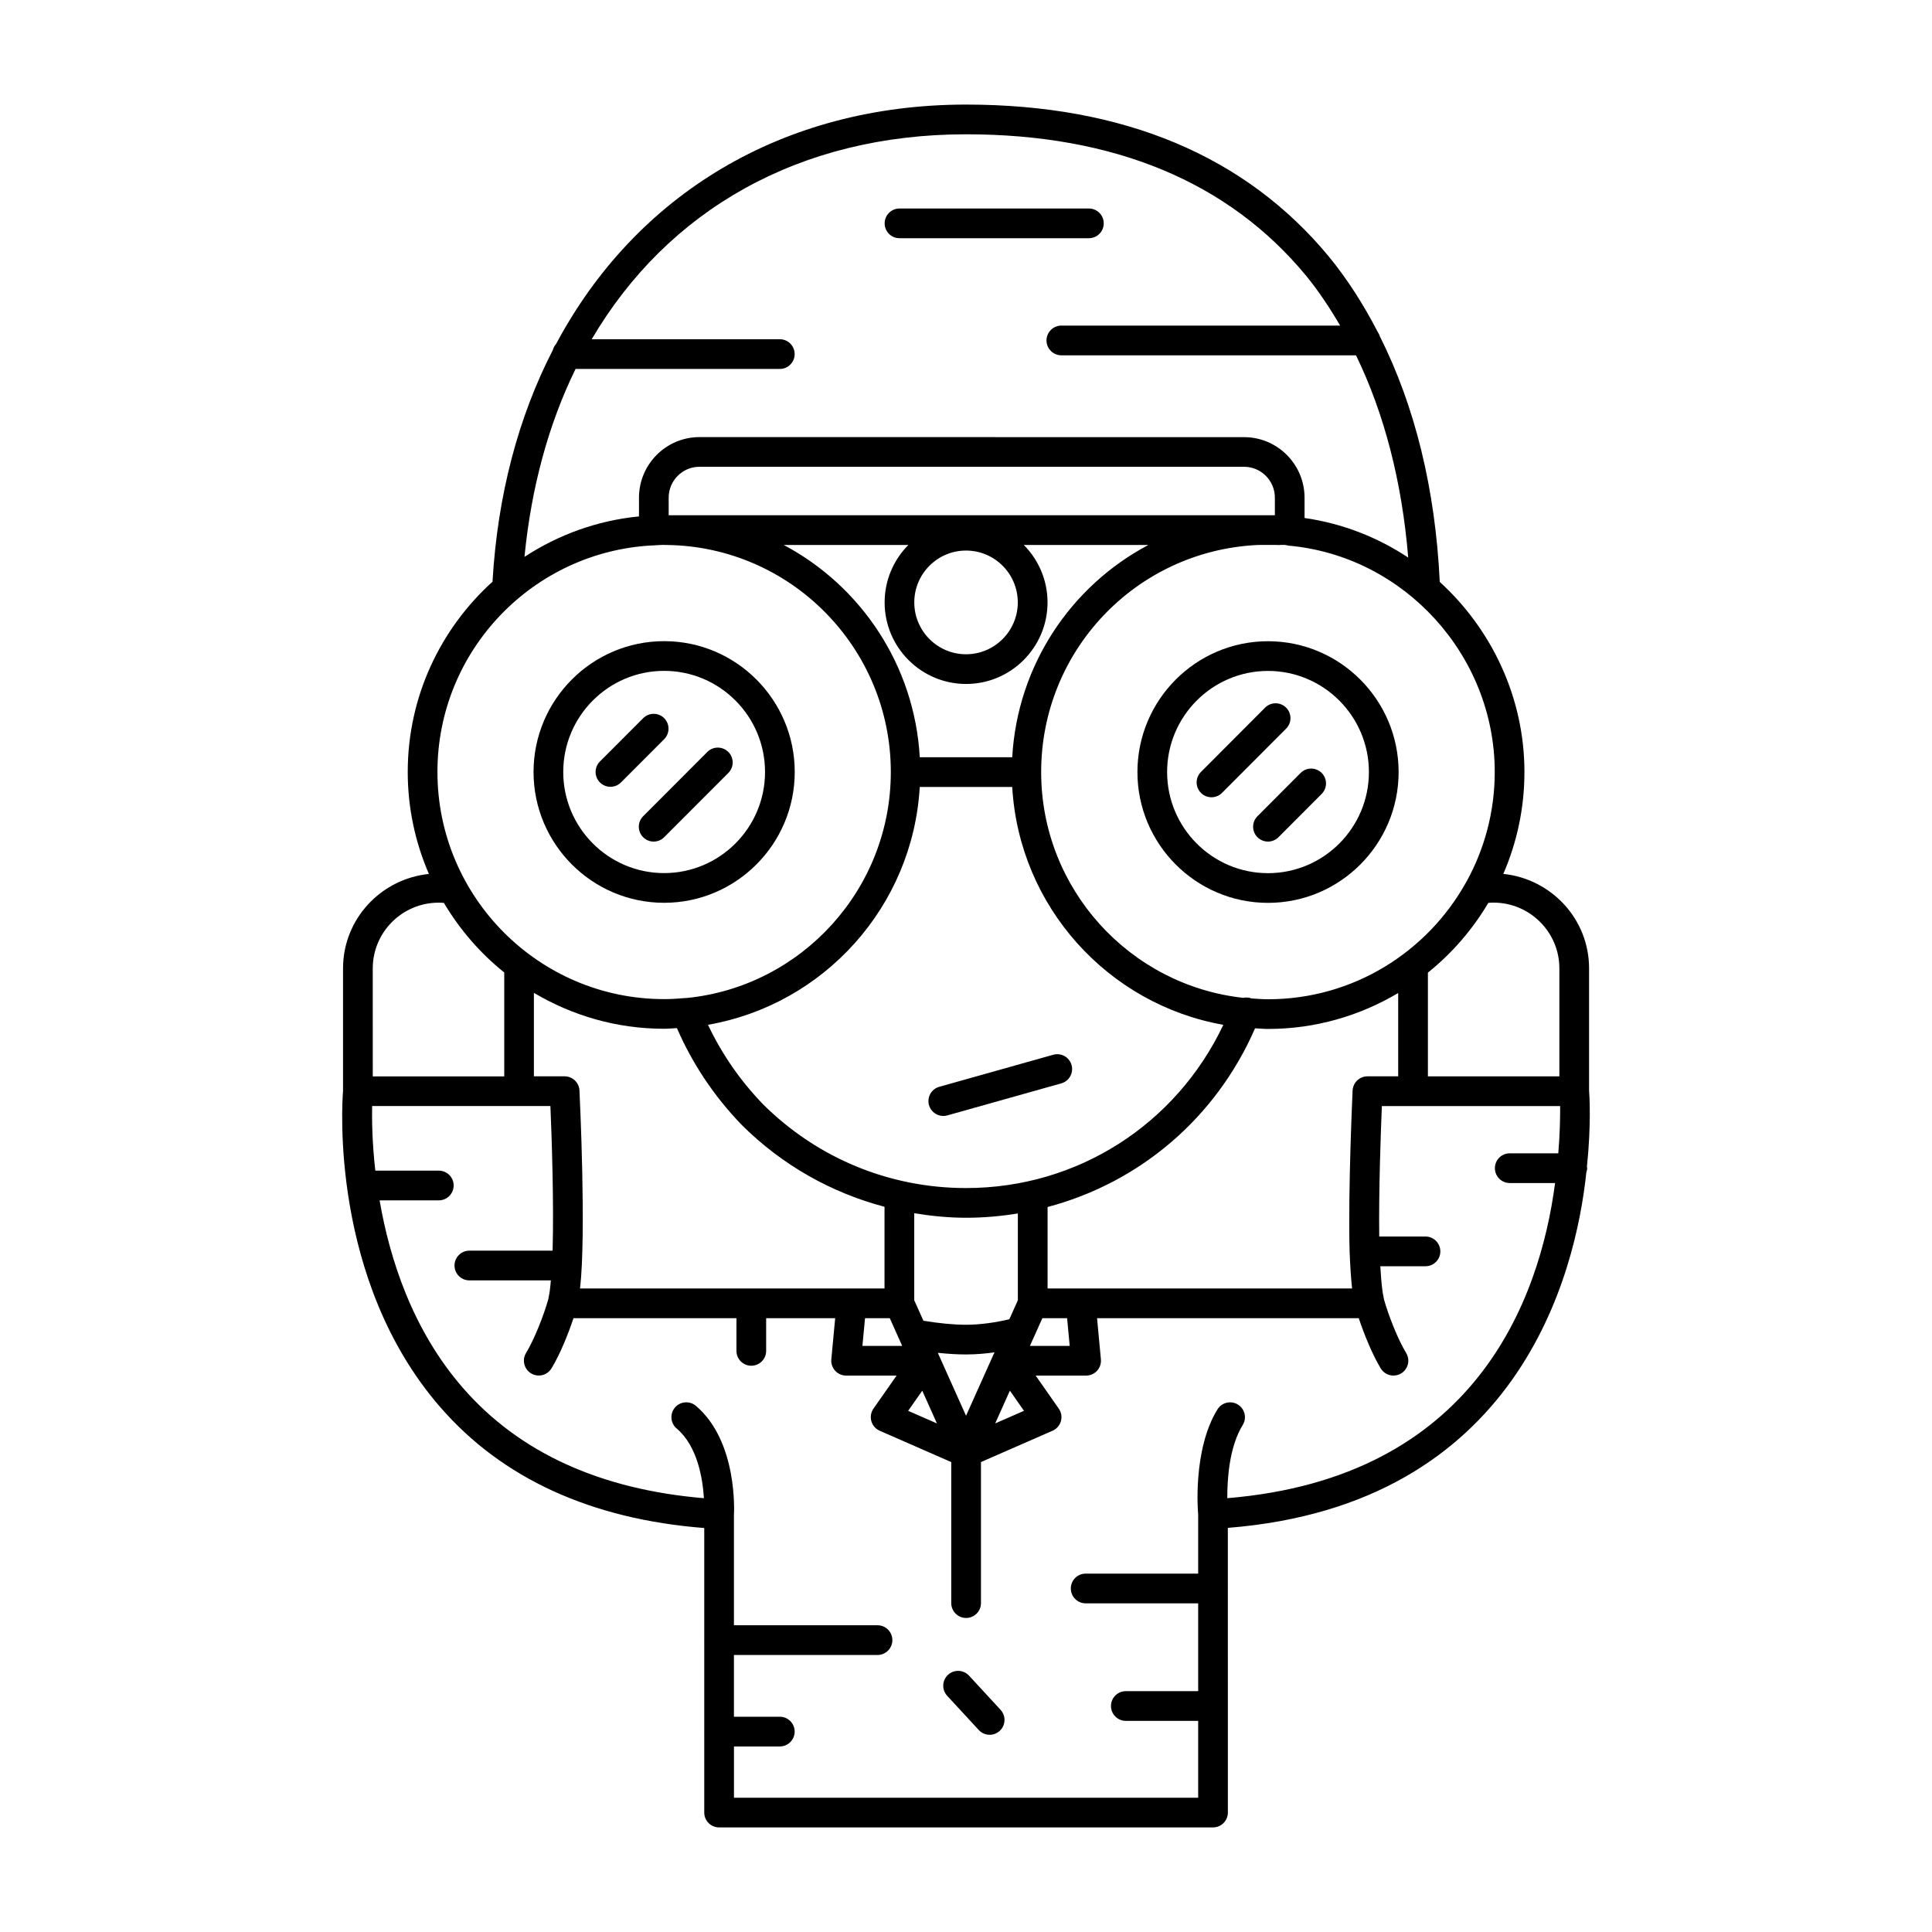 <?xml version="1.0" encoding="UTF-8"?>
<!-- Uploaded to: ICON Repo, www.iconrepo.com, Generator: ICON Repo Mixer Tools -->
<svg fill="#000000" width="800px" height="800px" version="1.1" viewBox="144 144 512 512" xmlns="http://www.w3.org/2000/svg">
 <g>
  <path d="m400.8 588.06c-1.473-1.59-3.969-1.691-5.566-0.219s-1.691 3.961-0.219 5.566l8.367 9.062c0.77 0.836 1.828 1.266 2.891 1.266 0.961 0 1.914-0.348 2.668-1.047 1.598-1.473 1.691-3.961 0.219-5.566z"/>
  <path d="m382.38 207.13h50.184c2.172 0 3.938-1.762 3.938-3.938 0-2.172-1.762-3.938-3.938-3.938h-50.184c-2.172 0-3.938 1.762-3.938 3.938 0 2.176 1.754 3.938 3.938 3.938z"/>
  <path d="m320 383.25c19.082 0 34.613-15.555 34.613-34.668s-15.531-34.668-34.613-34.668c-19.082 0-34.605 15.555-34.605 34.668s15.523 34.668 34.605 34.668zm0-61.465c14.746 0 26.742 12.02 26.742 26.797s-11.996 26.797-26.742 26.797-26.734-12.02-26.734-26.797 11.988-26.797 26.734-26.797z"/>
  <path d="m445.43 348.6c0 19.113 15.523 34.668 34.605 34.668 19.09 0 34.613-15.555 34.613-34.668 0-19.113-15.531-34.668-34.613-34.668-19.082 0-34.605 15.555-34.605 34.668zm61.344 0c0 14.777-11.996 26.797-26.742 26.797s-26.734-12.02-26.734-26.797c0-14.777 11.988-26.797 26.734-26.797s26.742 12.023 26.742 26.797z"/>
  <path d="m314.45 365.88c0.762 0.762 1.77 1.148 2.777 1.148 1.008 0 2.016-0.387 2.785-1.156l17.008-17.035c1.535-1.535 1.535-4.031-0.008-5.566-1.527-1.527-4.031-1.535-5.566 0.008l-17.004 17.035c-1.535 1.535-1.535 4.031 0.008 5.566z"/>
  <path d="m462.27 348.57c-1.535 1.535-1.535 4.031 0.008 5.566 0.762 0.762 1.77 1.148 2.777 1.148 1.008 0 2.016-0.387 2.785-1.156l16.996-17.035c1.535-1.535 1.535-4.031-0.008-5.566-1.527-1.527-4.031-1.535-5.566 0.008z"/>
  <path d="m305.78 352.51c1.008 0 2.016-0.387 2.785-1.156l11.453-11.469c1.527-1.535 1.527-4.031-0.008-5.566-1.527-1.527-4.031-1.535-5.566 0.008l-11.453 11.469c-1.535 1.535-1.535 4.031 0.008 5.566 0.766 0.762 1.773 1.148 2.781 1.148z"/>
  <path d="m477.25 365.88c0.77 0.762 1.77 1.148 2.777 1.148s2.016-0.387 2.785-1.156l11.445-11.477c1.535-1.535 1.535-4.031-0.008-5.566-1.535-1.527-4.031-1.535-5.566 0.008l-11.445 11.477c-1.531 1.535-1.531 4.031 0.012 5.566z"/>
  <path d="m423.12 423.52-30.203 8.492c-2.094 0.59-3.312 2.762-2.723 4.856 0.488 1.738 2.07 2.875 3.785 2.875 0.355 0 0.707-0.047 1.07-0.148l30.203-8.492c2.094-0.59 3.305-2.762 2.723-4.856-0.586-2.098-2.754-3.301-4.856-2.727z"/>
  <path d="m565.12 433.05v-32.434c0-13.051-9.996-23.703-22.727-25.023 3.59-8.281 5.598-17.406 5.598-26.992 0-19.734-8.668-37.816-22.441-50.391-1.164-24.633-6.606-46.648-15.871-65.062-0.125-0.426-0.309-0.805-0.559-1.156-3.731-7.227-8.004-13.941-12.918-19.949-22.121-26.758-54.492-40.328-96.188-40.328-48.672 0-87.586 23.945-108.64 63.434-0.426 0.449-0.699 1.016-0.875 1.629-9.102 17.672-14.641 38.375-15.98 61.379-13.762 12.461-22.465 30.426-22.465 50.43 0 9.598 2.016 18.727 5.606 27.016-12.738 1.316-22.75 11.965-22.75 25.023v32.434c-0.27 3.312-3.465 50.215 25.758 83.844 16.484 18.973 40.062 29.684 69.965 32.039v29.652c0 0.016-0.008 0.039-0.008 0.055s0.008 0.039 0.008 0.055v24.121c0 0.016-0.008 0.039-0.008 0.055s0.008 0.039 0.008 0.055v21.41c0 2.172 1.762 3.938 3.938 3.938h130.89c2.172 0 3.938-1.762 3.938-3.938v-28.191c0-0.023 0.008-0.039 0.008-0.062 0-0.023-0.008-0.039-0.008-0.062l-0.008-30.992c0-0.031 0.016-0.062 0.016-0.094s-0.016-0.062-0.016-0.102v-15.941c77.066-6.117 92.172-67.164 95.008-94.234 0.109-0.355 0.219-0.707 0.219-1.102 0-0.117-0.055-0.219-0.07-0.332 1.184-11.285 0.664-19.094 0.578-20.18zm-7.871-32.426v28.621h-34.84v-27.488c6.398-5.133 11.809-11.398 16.02-18.492 0.402-0.039 0.836-0.062 1.363-0.062 9.625 0 17.457 7.816 17.457 17.422zm-17.129-52.027c0 10.555-2.738 20.477-7.519 29.109-0.031 0.055-0.07 0.109-0.102 0.164-10.273 18.438-29.922 30.945-52.445 30.945-1.488 0-2.953-0.117-4.426-0.219-0.008-0.008-0.016-0.016-0.023-0.016-0.715-0.285-1.449-0.277-2.148-0.141-30.07-3.305-53.539-28.867-53.539-59.844 0-32.094 25.047-58.512 57.121-60.156 0.309-0.023 0.613-0.008 0.922-0.023h4.102c0.34 0.008 0.668 0 1.008 0.023 0.094 0 0.172-0.023 0.262-0.023h1.188c0.156 0.047 0.34 0.047 0.504 0.078 0.141 0.023 0.277 0.086 0.426 0.102 30.66 2.731 54.672 29.086 54.672 60zm-38.457 127.18c0.156 3.809 0.379 7.164 0.652 9.684h-80.695v-21.594c24.332-6.43 44.625-23.555 54.984-47.359 1.148 0.062 2.289 0.172 3.457 0.172 12.594 0 24.355-3.512 34.473-9.523v22.082h-8.141c-2.102 0-3.824 1.645-3.938 3.746 0.004 0.262-1.238 25.879-0.793 42.793zm-101.65 19.297c-3.418 0-7.367-0.418-11.297-1.062l-2.434-5.422v-23.074c4.504 0.738 9.078 1.203 13.73 1.203 4.668 0 9.25-0.41 13.73-1.141v23.004l-2.258 5.031c-3.711 0.887-7.773 1.461-11.473 1.461zm7.539 7.312-0.285 0.621c-0.016 0.047-0.039 0.094-0.062 0.141l-7.195 16.043-7.195-16.043c-0.016-0.047-0.039-0.086-0.062-0.141l-0.219-0.496c2.613 0.277 5.148 0.434 7.477 0.434 2.758 0 5.262-0.246 7.543-0.559zm-15.254 18.836-7.629-3.336 3.738-5.336zm19.332-8.684 3.738 5.344-7.629 3.336zm-11.617-53.691c-20.285 0-39.406-7.902-53.789-22.191-6.148-6.359-10.988-13.445-14.602-21.074 30.668-5.328 54.285-31.27 56.121-63.031h24.504c1.828 31.707 25.363 57.625 55.953 63.039-12.512 26.371-38.621 43.258-68.188 43.258zm-102.45-25.863c-0.102-2.094-1.836-3.746-3.938-3.746h-8.141v-22.129c10.133 6.016 21.898 9.523 34.504 9.523 1.148 0 2.266-0.117 3.402-0.172 4.062 9.352 9.77 17.996 17.223 25.703 10.66 10.598 23.672 17.918 37.793 21.648v21.641h-80.688c1.672-14.5-0.078-50.867-0.156-52.469zm75.676 60.348h6.559l3.289 7.344h-10.539zm-52.035-212.78v-4.66c0-4.512 3.652-8.188 8.156-8.188h144.33c4.504 0 8.164 3.676 8.164 8.188v4.66zm92.52 23.09c0 7.582-6.148 13.746-13.715 13.746-7.566 0-13.715-6.164-13.715-13.746 0-7.574 6.148-13.738 13.715-13.738 7.566 0 13.715 6.156 13.715 13.738zm-29.008-15.215c-3.871 3.914-6.281 9.289-6.281 15.215 0 11.918 9.684 21.617 21.586 21.617 11.902 0 21.586-9.699 21.586-21.617 0-5.926-2.41-11.312-6.281-15.215h33c-20.523 10.863-34.684 31.859-36.078 56.254h-24.496c-1.395-24.402-15.602-45.398-36.047-56.254zm35.52 204.91h6.559l0.684 7.344h-10.539zm-123.71-251.56h54.129c2.172 0 3.938-1.762 3.938-3.938 0-2.172-1.762-3.938-3.938-3.938h-49.844c20.062-34.176 54.977-54.312 99.203-54.312 39.234 0 69.559 12.609 90.109 37.473 3.32 4.062 6.281 8.535 9.035 13.227h-73.887c-2.172 0-3.938 1.762-3.938 3.938 0 2.172 1.762 3.938 3.938 3.938h78.09c7.477 15.398 12.172 33.473 13.832 53.602-8.125-5.391-17.438-9.055-27.473-10.492v-5.367c0-8.855-7.195-16.059-16.035-16.059l-144.32-0.012c-8.832 0-16.027 7.203-16.027 16.059v4.961c-11.125 1.086-21.445 4.902-30.348 10.723 1.82-18.539 6.426-35.277 13.539-49.801zm20.641 46.754c0.039 0 0.07 0.023 0.109 0.023 0.062 0 0.117-0.031 0.172-0.031 0.82-0.031 1.621-0.125 2.449-0.125 0.055 0 0.102 0.031 0.164 0.031h0.699c32.777 0.41 59.316 27.223 59.316 60.156 0 31.117-23.688 56.797-53.953 59.883-0.18-0.008-0.355 0.016-0.543 0.023-1.836 0.172-3.699 0.285-5.574 0.285-33.125 0-60.078-27.008-60.078-60.199-0.008-32.227 25.43-58.551 57.238-60.047zm-74.383 112.1c0-9.605 7.832-17.414 17.461-17.414 0.543 0 0.984 0.023 1.395 0.062 4.203 7.07 9.605 13.32 15.988 18.438v27.543h-34.84zm314.18 49.012h-12.863c-2.172 0-3.938 1.762-3.938 3.938 0 2.172 1.762 3.938 3.938 3.938h12.012c-4.07 30.969-21.23 78.098-86.867 83.516-0.023-4.977 0.496-13.578 4.094-19.398 1.141-1.852 0.566-4.273-1.289-5.414-1.852-1.141-4.273-0.566-5.414 1.289-6.652 10.785-5.156 27.52-5.109 27.859v15.656h-29.812c-2.172 0-3.938 1.762-3.938 3.938 0 2.172 1.762 3.938 3.938 3.938h29.812v23.277h-19.168c-2.172 0-3.938 1.762-3.938 3.938 0 2.172 1.762 3.938 3.938 3.938h19.168v20.371h-123.02v-13.594h12.148c2.172 0 3.938-1.762 3.938-3.938 0-2.172-1.762-3.938-3.938-3.938h-12.156v-16.367h38.047c2.172 0 3.938-1.762 3.938-3.938 0-2.172-1.762-3.938-3.938-3.938h-38.047v-29.117c0.047-0.797 1.055-19.602-10.086-29.039-1.668-1.395-4.141-1.195-5.551 0.465-1.402 1.66-1.195 4.141 0.465 5.551 5.527 4.676 6.894 13.281 7.219 18.469-27.41-2.305-48.949-12.074-63.898-29.262-13.414-15.414-19.406-34.297-22.051-49.672h15.688c2.172 0 3.938-1.762 3.938-3.938 0-2.172-1.762-3.938-3.938-3.938h-16.824c-0.844-7.445-0.914-13.516-0.844-17.121h47.246c0.324 7.676 0.953 25.512 0.582 38.328h-22.059c-2.172 0-3.938 1.762-3.938 3.938 0 2.172 1.762 3.938 3.938 3.938h21.594c-0.086 0.914-0.156 1.93-0.27 2.668-0.039 0.441-0.148 0.945-0.25 1.465l-0.172 0.922c-1.18 4.164-3.582 10.375-5.879 14.191-1.125 1.859-0.52 4.273 1.34 5.406 0.637 0.387 1.34 0.566 2.031 0.566 1.332 0 2.629-0.676 3.379-1.906 2.266-3.754 4.402-9.004 5.816-13.297h43.188v8.668c0 2.172 1.762 3.938 3.938 3.938 2.172 0 3.938-1.762 3.938-3.938v-8.668h18.293l-1.023 10.91c-0.102 1.102 0.27 2.195 1.008 3.016 0.746 0.82 1.801 1.289 2.914 1.289h13.375l-6.125 8.754c-0.676 0.969-0.883 2.18-0.566 3.32 0.324 1.133 1.133 2.07 2.211 2.543l18.965 8.305v37.375c0 2.172 1.762 3.938 3.938 3.938 2.172 0 3.938-1.762 3.938-3.938v-37.375l18.973-8.305c1.078-0.473 1.891-1.41 2.211-2.543 0.324-1.141 0.109-2.356-0.566-3.32l-6.125-8.754h13.367c1.109 0 2.164-0.465 2.914-1.281 0.746-0.82 1.109-1.914 1.008-3.016l-1.016-10.91h69.352c1.434 4.297 3.566 9.555 5.816 13.297 0.738 1.227 2.039 1.906 3.379 1.906 0.691 0 1.395-0.18 2.031-0.566 1.859-1.125 2.465-3.543 1.34-5.406-2.297-3.793-4.691-10.012-5.879-14.191v-0.008l-0.172-0.938c-0.102-0.504-0.203-0.992-0.262-1.574-0.227-1.668-0.395-3.891-0.543-6.289h11.973c2.172 0 3.938-1.762 3.938-3.938 0-2.172-1.762-3.938-3.938-3.938h-12.258c-0.148-12.305 0.41-27.605 0.699-34.574h47.246c0.012 2.824-0.043 7.207-0.492 12.523z"/>
 </g>
</svg>